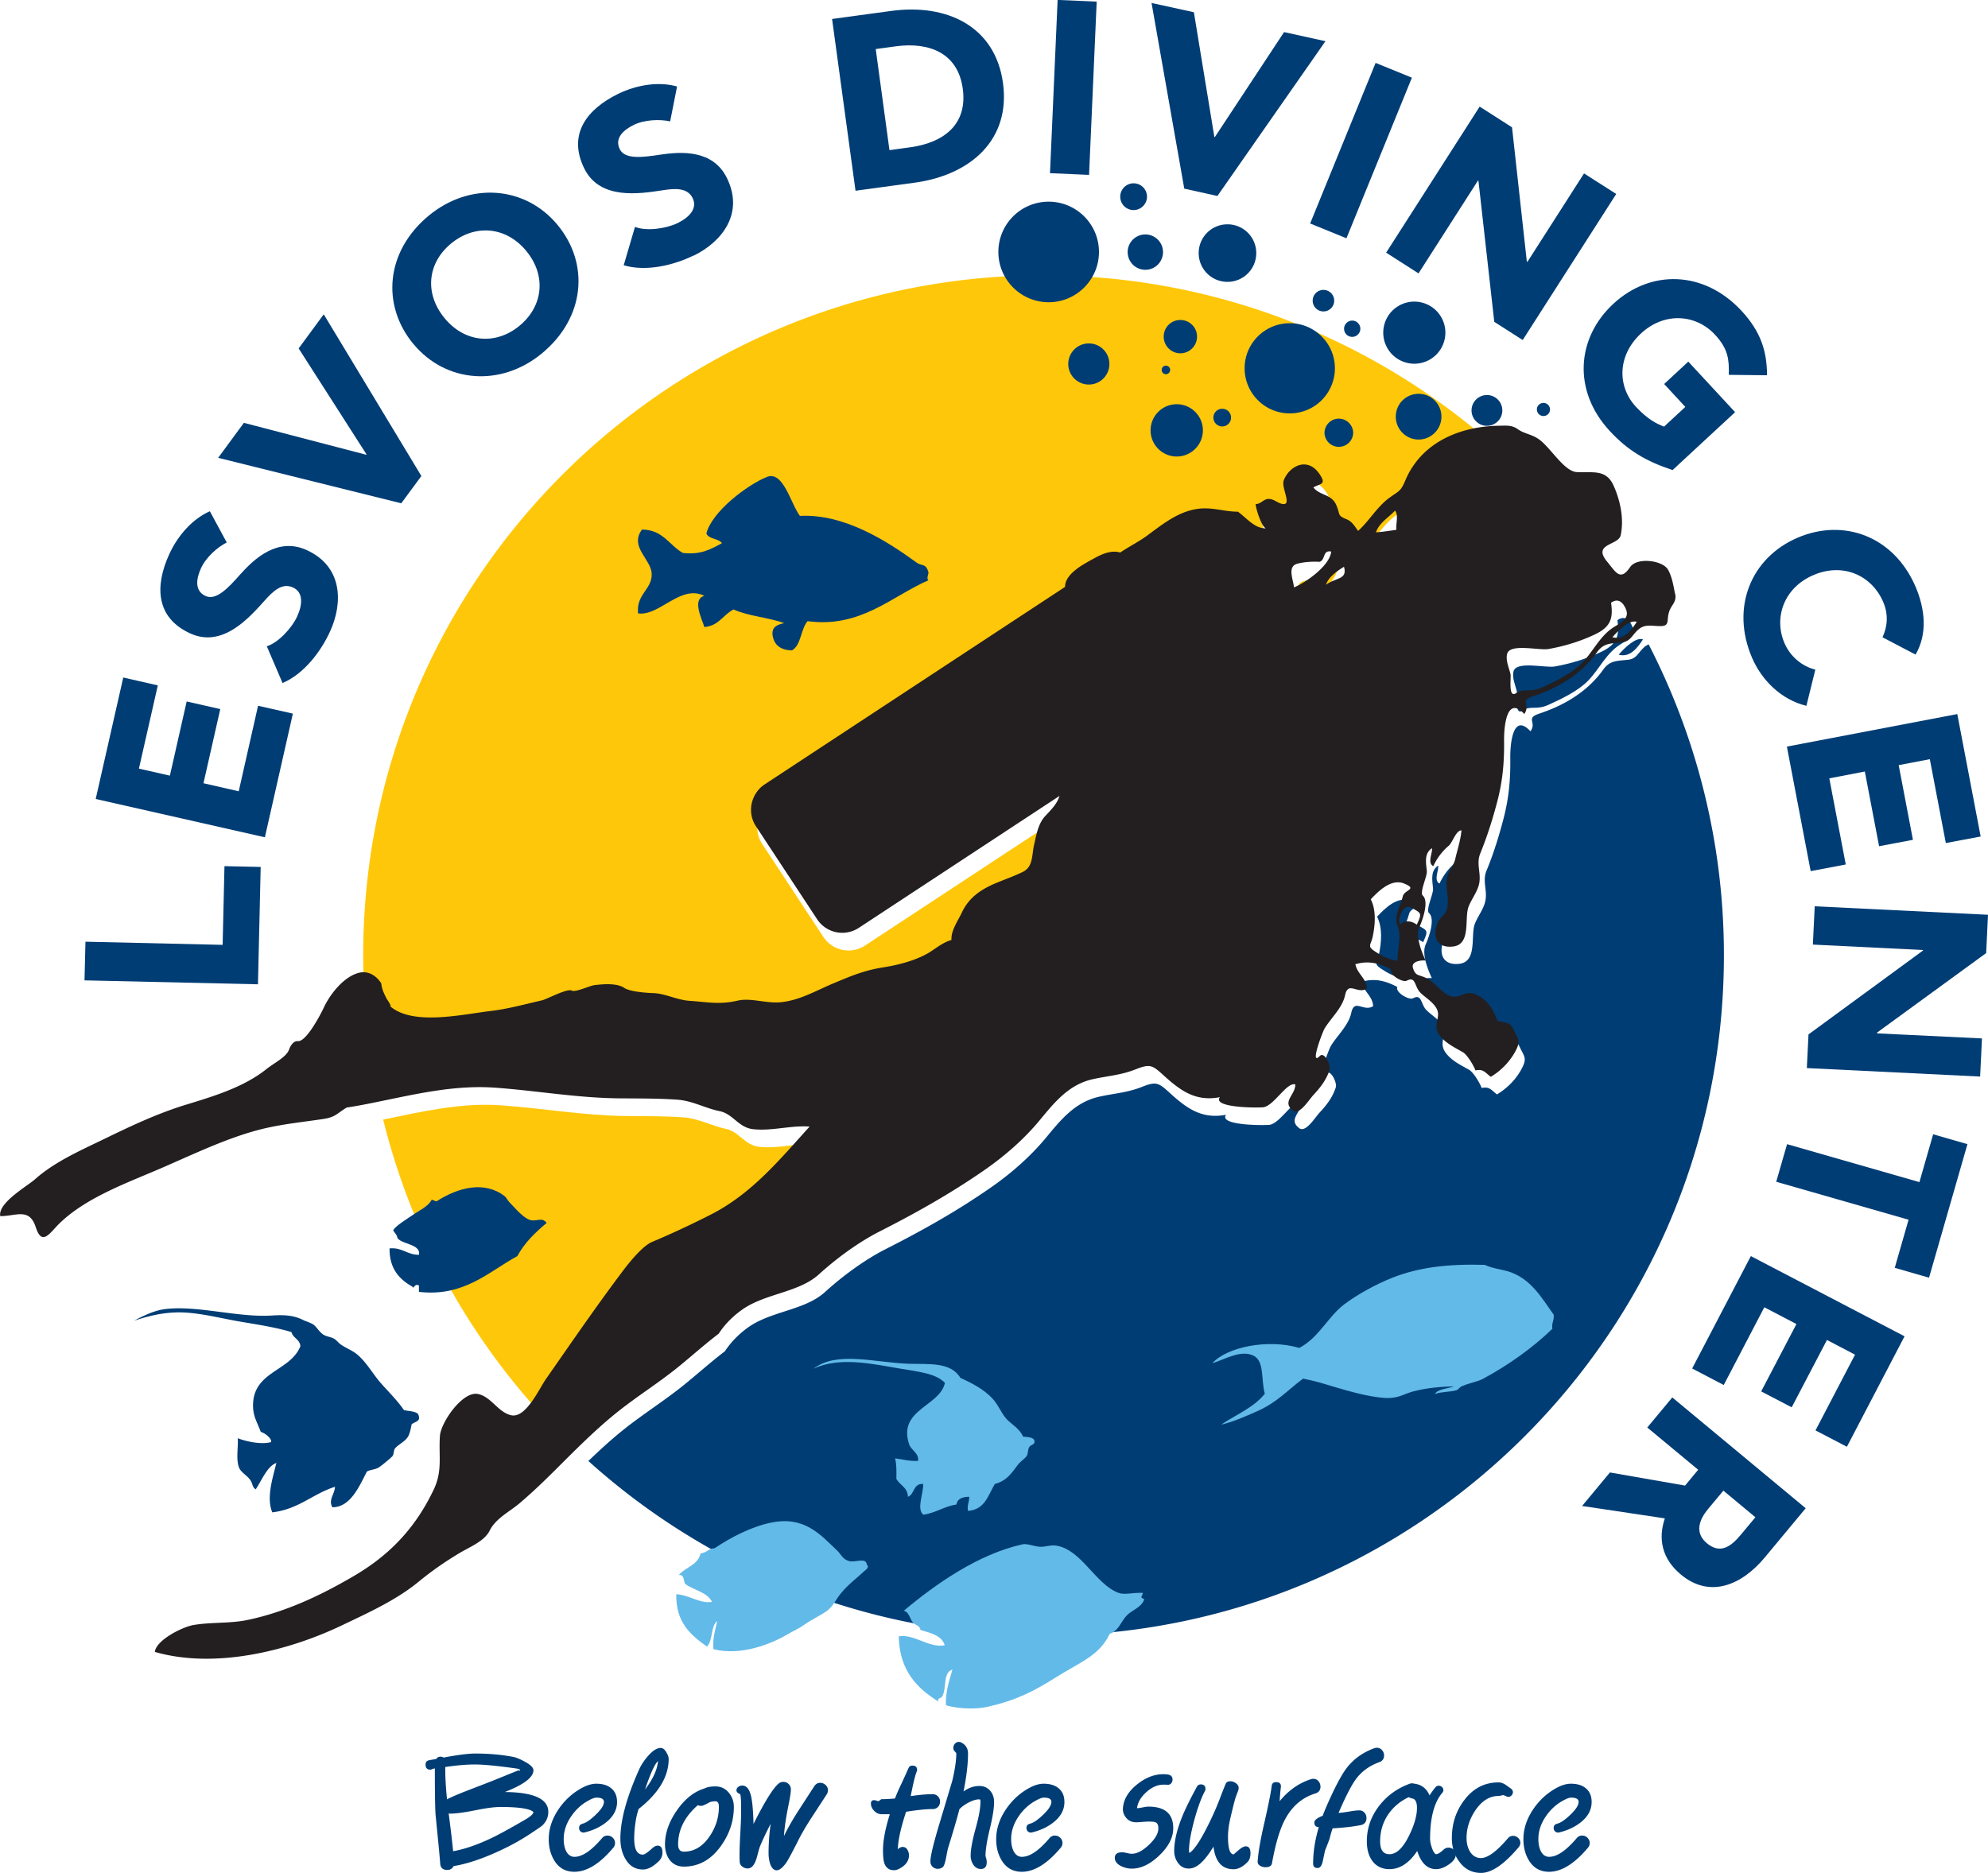 <svg data-name="Layer 2" xmlns="http://www.w3.org/2000/svg" viewBox="0 0 227.26 214.15"><defs><style>.cls-1,.cls-3,.cls-4{stroke-width:0}.cls-1,.cls-4{fill:#003d75}.cls-3,.cls-4{fill-rule:evenodd}.cls-3{fill:#ffc709}</style></defs><g data-name="Layer 1"><path class="cls-1" d="m9.66 112.1.11-4.42 15.68.36.21-9 4.14.09-.31 13.42-19.83-.45zm1.28-20.74 3.15-13.89 3.95.9-2.16 9.52 3.54.8 1.92-8.48 3.84.87-1.92 8.48 4.03.92 2.21-9.78 3.98.9-3.2 14.14-19.34-4.38zm26.82-19.22c-1.07 2.38-3.04 4.94-5.46 5.96l-1.8-4.2c1.34-.42 2.88-2.11 3.48-3.43.65-1.44.66-2.78-.5-3.3-1.19-.54-2.2.34-3.24 1.52-1.75 1.94-4.78 5.42-8.47 3.75-3.97-1.8-4.08-5.42-2.44-9.03 1.05-2.32 2.8-4.14 4.66-4.95l1.93 3.57c-1.04.52-2.38 1.69-2.95 2.96-.49 1.08-.81 2.55.53 3.16 1.21.55 2.59-.91 3.98-2.49 1.61-1.79 4.26-4.26 7.56-2.77 4.1 1.85 4.2 5.97 2.72 9.25m-3.62-32.3 2.87-3.9 11.16 18.49-2.3 3.12-20.93-5.2 2.94-4L41.87 52l.03-.04-7.76-12.12zm13.12-.5c-3.7-4.47-3.16-10.62 1.75-14.68 4.69-3.88 11.02-3.42 14.72 1.05 3.7 4.47 3.14 10.63-1.77 14.69-4.69 3.88-11 3.4-14.7-1.07m12.89-10.65c-2.33-2.81-5.88-3.07-8.59-.83-2.71 2.24-3.06 5.72-.73 8.54 2.33 2.82 5.86 3.09 8.57.85 2.7-2.24 3.08-5.74.75-8.56m19.15.53c-2.34 1.15-5.48 1.87-8 1.12l1.29-4.39c1.3.53 3.57.2 4.87-.43 1.42-.7 2.28-1.72 1.72-2.86-.57-1.17-1.92-1.14-3.46-.89-2.59.39-7.14 1.14-8.93-2.5-1.92-3.91.3-6.77 3.86-8.52 2.29-1.12 4.8-1.41 6.75-.85l-.79 3.99c-1.14-.26-2.91-.21-4.16.4-1.07.53-2.25 1.45-1.6 2.78.59 1.19 2.58.94 4.66.62 2.39-.35 6-.58 7.59 2.68 1.99 4.04-.56 7.28-3.79 8.87m25.25-8.34-6.76.92-2.68-19.64 6.76-.92c6.4-.87 11.9 1.78 12.78 8.26.88 6.48-3.71 10.51-10.11 11.38M102.38 5.3l-2.27.31 1.57 11.56 2.38-.33c3.87-.53 6.56-2.64 6-6.7-.55-4.07-3.82-5.37-7.69-4.84"/><path class="cls-1" transform="rotate(-87.48 122.702 10.007)" d="M112.8 7.77h19.83v4.47H112.8z"/><path class="cls-1" d="m146.79 3.67 4.73 1.04-12.35 17.7-3.79-.84L131.64.34l4.84 1.06 2.34 14.26.06.01 7.91-12z"/><path class="cls-1" transform="rotate(-67.83 155.578 17.223)" d="M145.67 14.99h19.83v4.48h-19.83z"/><path class="cls-1" d="m174.61 29.94 6.47-10.11 3.68 2.35-10.69 16.7-3.25-2.08-1.81-16.13-.05-.03-6.8 10.62-3.7-2.37 10.69-16.7 3.7 2.37 1.69 15.34.07.04zm23.02 12.91c.04-1.7-.05-2.93-1.57-4.57-2.15-2.33-5.75-2.67-8.47-.15-2.72 2.52-2.72 6.07-.58 8.38 1.31 1.41 2.35 1.95 3.22 2.27l2.43-2.25-2.42-2.62 2.76-2.56 5.35 5.78-7.15 6.62c-3.01-1-5.1-2.22-7.18-4.47-4.25-4.59-3.82-10.63.42-14.55 4.24-3.93 10.35-3.83 14.66.83 2.15 2.33 2.89 4.54 2.9 7.35l-4.37-.05Zm8.88 37.86c-2.89-.7-5.11-2.92-6.22-5.49-2.48-5.77-.11-11.45 5.19-13.73 5.31-2.28 11.03-.15 13.5 5.6 1.08 2.52 1.39 5.38 0 7.76l-3.78-1.98c.55-1.16.71-2.59.08-4.04-1.3-3.02-4.57-4.54-7.98-3.07-3.41 1.46-4.54 4.91-3.31 7.77.69 1.61 2.08 2.68 3.53 3.04l-1.02 4.14Zm17.24.94 2.67 14-3.98.75-1.83-9.59-3.56.68 1.63 8.54-3.87.73-1.63-8.54-4.06.78 1.88 9.85-4.01.76-2.72-14.24 19.48-3.72zm-9.18 36.51 12 .58-.21 4.36-19.81-.97.19-3.85 13.09-9.59v-.06l-12.59-.62.21-4.38 19.81.97-.21 4.38-12.47 9.09-.01.09zm3.61 21.31-15.13-4.34 1.24-4.3 15.13 4.34 1.57-5.47 3.92 1.13-4.39 15.27-3.92-1.13 1.58-5.5zm-.46 13.33-6.59 12.63-3.59-1.87 4.52-8.66-3.21-1.68-4.03 7.7-3.49-1.82 4.03-7.7-3.67-1.92-4.64 8.89-3.61-1.89 6.71-12.85 17.57 9.17zm-25.09 17.07 1.5-1.81-5.82-4.83 2.86-3.44 15.25 12.67-4.67 5.62c-2.66 3.2-6.3 4.71-9.59 1.97-2.22-1.84-2.62-4.16-1.84-6.43l-9.46-1.42 3.18-3.83 8.59 1.5Zm6.3 5.71 1.74-2.09-3.66-3.04-1.76 2.11c-.98 1.18-1.58 2.7-.12 3.91 1.5 1.25 2.73.39 3.8-.9"/><path class="cls-3" d="M75.24 144.03c2.21-.93 4.5-2 6.68-3.11 4.7-2.39 7.87-6.26 11.33-10.08-2.16-.16-4.29.54-6.44.3-1.71-.19-2.31-1.75-3.83-2.06-1.62-.33-3.11-1.18-4.78-1.31-2.16-.16-4.56-.14-6.76-.16-4.8-.06-9.4-.89-14.18-1.22-4.6-.33-9 .72-13.46 1.63 3.16 12.77 9.47 24.29 18.07 33.7.5-.77.91-1.56 1.2-1.97 2.89-4.14 5.68-8.23 8.72-12.27.82-1.08 2.36-3 3.44-3.45"/><path class="cls-4" d="M160.49 107.89c-.49-1.11.33-2.3.59-3.4.18-.76 1.76-.81.16-1.47-1.47-.61-2.92.84-3.82 1.8.65 1.27.5 2.94.22 4.29-.19.91-.65 1.07.2 1.63.82.55 1.64 1.01 2.65 1.09-.08-1.22.51-2.79 0-3.95m24.55-33.02c1.31.37 2.16-.81 2.78-1.75-.81-.29-2.09.95-2.78 1.75m-11 6.39c.87-.61 1.56-.02 2.94-.64 1.49-.67 3.41-1.59 4.55-2.76 1.31-1.34 2.07-3.15 3.71-4.17.78-.49 1.78-.97 1.37-2.01-.31-.78-.87-1.35-1.71-.76.25 1.8-.06 2.76-1.82 3.61-1.67.8-3.51 1.36-5.33 1.69-1.06.19-4.37-.66-4.72.53-.22.75.23 1.66.38 2.38.08.37-.29 2.78.64 2.13"/><path class="cls-4" d="M188.47 73.68c-.15.07-.31.15-.46.28-.76.65-.88 1.36-1.89 1.48-1.24.14-2.09.06-2.84 1.12-1.09 1.54-2.55 2.76-4.19 3.68-1 .56-2.05 1-3.13 1.36-1.63.55-.24.94-1 2.02-2.1-2.26-2.33 1.74-2.31 3.04.03 2.45-.15 4.53-.76 6.9-.53 2.04-1.16 4.08-1.96 6-.46 1.12.04 2.07-.09 3.21-.12 1.05-.86 1.9-1.24 2.86-.52 1.33.33 4.33-1.79 4.58-1.78.2-2.39-1.06-1.8-2.61.31-.82 1.07-1.01 1.18-2 .11-.96-.14-1.91-.11-2.87.04-1.04.76-1.56.99-2.54.25-1.09.61-2.14.71-3.26-.63-.01-1.01 1.38-1.46 1.76-.75.64-1.34 1.44-1.76 2.34-.7-.35-.07-1.5-.15-2.05-.93.61-.66 1.72-.59 2.65.05.58-.86 2.42-.46 2.78.75.67-.05 2.85-.38 3.58-.47 1.06.2 2.76.7 3.86-.48-.07-1.68.08-1.46.83.3 1.01.65.71 1.6 1.21.91.48 1.86 1.81 2.74 2.04 1.16.3 1.59-.79 2.94-.17.75.35 1.33.91 1.75 1.62a8 8 0 0 1 .61 1.33c.69.25 1.45.12 1.82.91.54 1.18.94 1.34.27 2.59-.65 1.22-1.64 2.22-2.82 2.93-.62-.46-.85-.94-1.75-.73-.24-.64-.96-1.81-1.45-2.09-.94-.53-1.99-1.03-2.65-1.92-.93-1.24.27-2.07-.4-3.16-.44-.7-1.17-1.12-1.76-1.68-.76-.72-.52-1.96-1.6-1.41-.46.24-2.06-.7-1.78-1.29-1.32-.71-2.62-1.04-4.09-.59.21 1.11 1.27 1.61 1.32 2.78-1.1.7-2.14-.93-2.5.77-.3 1.41-1.58 2.56-2.32 3.76-.26.42-1.76 4.4-.57 3.18.55-.56 1.27 1.07 1.13 1.54-.34 1.13-1.05 2.06-1.85 2.91-.52.55-1.6 2.36-2.34 1.79-1.33-1.02.3-1.8.26-2.99-.96-.28-2.36 2.33-3.59 2.6-.43.09-5.95.12-5.03-1.14-2.8.53-4.52-.75-6.47-2.53-1.29-1.18-1.55-1.29-3.2-.64-1.69.67-3.25.73-4.94 1.13-2.7.63-4.34 2.68-5.99 4.68-1.81 2.18-4.05 4.13-6.38 5.74-3.85 2.67-7.73 4.85-11.95 6.99-2.4 1.22-4.92 3.08-6.91 4.89-2.3 2.11-6.17 2.17-8.81 4.06-1.03.74-1.94 1.65-2.64 2.72-1.54 1.17-2.98 2.46-4.47 3.68-2.37 1.94-4.82 3.44-7.2 5.35-1.38 1.11-2.67 2.3-3.94 3.52 13.78 12.41 32.02 19.97 52.02 19.97 42.96 0 77.79-34.83 77.79-77.79a77.47 77.47 0 0 0-8.61-35.57"/><path class="cls-4" d="M162.68 107.74c.63-1.37.53-1.32-.66-1.97-.83-.46-1.62 1.23-1.24 1.97.5-.59 1.37-.43 1.9 0"/><path class="cls-3" d="M44.92 116.25s.8 1.18.25.7c2.55 2.42 8.33 1.04 11.66.66 1.94-.22 3.91-.78 5.85-1.22.51-.12 2.87-1.39 3.39-1.11.43.24 2.07-.57 2.63-.63.97-.1 2.51-.25 3.37.32.68.45 2.56.57 3.34.6 1.38.05 2.63.77 4.12.88 2.07.15 3.38.47 5.5-.01 1.56-.36 3.31.38 5.04.17 2.15-.25 3.89-1.3 5.85-2.12 1.99-.83 3.5-1.5 5.73-1.85 1.83-.29 4.02-.85 5.57-1.89.72-.48 1.41-1.01 2.26-1.25-.08-1.06.74-2.19 1.17-3.11.8-1.7 2.14-2.64 3.87-3.37 1.03-.44 2.09-.8 3.1-1.29 1.23-.6 1.03-1.91 1.32-3.15.26-1.12.46-2.38 1.26-3.24.66-.71 1.35-1.37 1.64-2.31l-22.95 15.09c-1.59 1.04-3.72.6-4.76-.98l-7-10.64a3.42 3.42 0 0 1-.15-3.49v-.02c0-.01.02-.05.06-.09.26-.45.62-.86 1.08-1.17l34.35-22.59c0-1.54 2.17-2.63 3.42-3.31.85-.46 1.92-.91 2.9-.62.99-.69 2.07-1.2 3.05-1.92 1.79-1.32 3.56-2.77 5.84-3.08 1.61-.22 2.98.32 4.56.33.95.67 1.92 1.95 3.21 1.9-.49-.11-1.2-2.38-1.17-2.78.57.03.88-.57 1.46-.58.54-.01.98.42 1.48.55 1.35.35-.06-1.81.26-2.67.41-1.11 1.63-2.15 2.88-1.73.61.2 1.04.72 1.37 1.25.59.97-.17.87-.87 1.29.78.95 2.06.72 2.62 2 .49 1.13.08 1.19 1.19 1.64.61.25.94.82 1.3 1.33 1.29-1.17 2.16-2.76 3.59-3.8 1.08-.79 1.28-.71 1.8-1.95.32-.78.75-1.52 1.27-2.18 1.93-2.47 4.92-3.68 7.97-4.01-13.69-12.02-31.63-19.32-51.29-19.32-42.96 0-77.79 34.83-77.79 77.79 0 1.35.04 2.69.1 4.03 1.11-.33 2.09.25 2.68 1.19.05.66.34 1.21.63 1.78"/><path class="cls-3" d="M160.19 60.39c-.76.82-1.8 1.38-2.19 2.49.78-.05 1.56-.18 2.34-.29-.09-.63.28-1.63-.15-2.19m-8.62 5.83c-.85-.04-1.71 0-2.53.21-1.17.3-.52 1.7-.4 2.71 1.37-.57 4.07-2.47 4.24-4.09-1.01-.2-.62.93-1.31 1.17m2.78.59c-.72.43-1.81 1.19-2.05 2.05 1.15-.84 2.45-.57 2.05-2.05"/><path class="cls-4" d="M62.5 139.83c-1.3 1.09-2.52 2.25-3.36 3.8-3.26 1.77-6.09 4.69-11.25 4.09v-.73c-.5-.29-.64.5-.73.15-1.49-.85-2.65-2.03-2.63-4.39 1.49-.13 1.99.74 3.36.73.29-1.3-2.34-1.21-2.49-2.05-.05-.27-.44-.65-.44-.73.03-.38 1.75-1.44 2.19-1.75.83-.58 1.79-.98 2.19-1.75.26-.02.31.18.59.15 2.5-1.61 5.48-2.33 7.75-.58.18.13.39.54.58.73.54.52 1.72 2.04 2.63 2.05.8 0 1.14-.31 1.61.29"/><path d="M99.09 178.92c.4.27-.27.71-.29.73-.79.75-1.75 1.44-2.63 2.49-.58.68-.93 1.54-1.61 2.04-.66.49-1.82 1.03-2.63 1.61-.61.44-1.23.69-2.05 1.17-1.68.99-5.19 2.43-8.33 1.61-.1-1.31.23-2.2.44-3.21-.77.59-.48 2.24-1.17 2.92-1.85-1.31-3.58-2.75-3.51-5.99 1.48.09 2.75 1.12 4.09.88-.57-1.13-2.08-1.33-3.07-2.05-.22-.37-.08-1.09-.73-1.02.75-.91 2.19-1.12 2.49-2.48.69-.04.9-.57 1.61-.59 1.86-1.25 4.17-2.45 6.43-2.92 3.83-.8 5.64 1.36 7.6 3.22.4.38.6.97 1.32 1.17.75.21 1.95-.49 2.05.44m31.56 3.2c-.16.56-.39.46.15.73-.34.98-1.42 1.21-2.05 1.9-.63.69-.9 1.73-1.9 2.05-1.19 2.51-3.36 3.22-6.14 4.97-2.52 1.59-4.52 2.62-7.75 3.36-1.29.3-3.16.3-4.82-.15-.13-1.25.36-2.88.73-4.09-1.13.34-.62 2.09-1.17 3.07-.14.26-.6.15-.44.58-2.46-1.53-4.44-3.54-4.53-7.45 1.74-.31 3.47 1.37 5.26 1.02-.36-1.15-1.62-1.4-2.78-1.75-.06-.52-.57-.52-.88-.88-.33-.38-.4-1.17-1.02-1.32 3.63-3.04 8.47-6.46 13.59-7.6.5-.11 1.4.28 2.05.29.57.01 1.14-.23 1.75-.14 2.92.43 4.5 4.42 7.16 5.41.7.26 1.64-.06 2.78 0m-12.41-17.41c.14.48-.4.43-.58.73-.19.3-.12.79-.29 1.02-.24.35-.73.63-1.02 1.02-.72.96-1.25 1.81-2.63 2.19-.76 1.29-1.14 2.95-3.07 3.07-.11-.69.16-1.01.15-1.61-.76.01-1.36.2-1.46.88-1.44.22-2.35.97-3.8 1.17-.77-.69 0-2.29 0-3.51-1.18-.1-.96 1.18-1.75 1.46-.03-1.09-.93-1.31-1.32-2.05.01-.84.03-1.69-.15-2.34.87.1 1.61.34 2.63.29.13-.89-.79-1.21-1.02-1.9-1.33-3.98 3.51-4.33 4.09-7.02-.99-1.08-3.03-1.28-4.97-1.61-3.37-.57-7.1-1.43-10.08 0 2.74-2.09 6.97-.7 10.96-.58 2.28.07 4.76-.22 5.85 1.61 1.47.67 2.69 1.33 3.65 2.34.66.69 1.01 1.66 1.61 2.34.5.56 1.61 1.2 1.9 2.04.52.06 1.13.04 1.32.44m26.33-5.33c-.46-1.61 0-3.76-1.32-4.38-1.46-.68-3.24.44-4.68.88 1.63-1.84 6.33-2.82 9.94-1.75 2.23-1.16 3.3-3.6 5.12-4.97 1.52-1.15 3.59-2.29 5.55-3.07 3.04-1.19 6.33-1.58 10.52-1.46 1.05.48 2.15.52 3.07.88 2.3.89 3.42 2.85 4.82 4.82.08.67-.26.91-.15 1.61-2.24 2.16-4.95 4.11-7.89 5.7-.72.39-1.46.44-2.48.88-.22.09-.39.38-.58.44-.77.23-1.67.15-2.49.44.4-.62 1.46-.59 2.19-.88-1.36.05-2.96.13-4.68.59-1.11.29-1.72.86-3.36.73-1.76-.14-3.82-.71-5.85-1.32-.87-.26-2.01-.63-3.36-.88-1.84 1.37-2.99 2.76-5.41 3.8-1.23.53-2.52 1.13-3.95 1.46 1.69-1.14 3.71-1.94 4.97-3.51" style="fill-rule:evenodd;fill:#62bae9;stroke-width:0"/><path class="cls-4" d="M31.57 167.38c0-.14.18-.11.29-.15-1.2.12-1.9 2-2.63 3.07-.42-.27-.32-.61-.59-1.02-.36-.56-1.09-.9-1.31-1.46-.37-.93-.09-2.25-.15-3.36.97.36 2.63.75 3.8.44.15-.35-.64-1.02-1.17-1.17-.43-1.18-.93-1.8-.88-3.22.14-3.73 4.29-3.74 5.41-6.58-.07-.8-.84-.91-1.02-1.61-1.66-.51-3.67-.83-5.7-1.17-1.92-.32-3.96-.84-5.85-1.02-2.54-.25-4.52.27-6.43.88 1.01-.54 2.28-1.16 3.51-1.32 3.74-.46 8.32.99 12.28.73 1.44-.09 2.52-.02 3.65.58 0 0 .79.28 1.02.44.4.27.67.85 1.17 1.17.34.22.84.26 1.17.44.36.19.53.5.88.73.6.4 1.35.68 1.9 1.17 1.06.94 1.74 2.21 2.63 3.22.95 1.07 1.9 2 2.63 3.07.55.13 1.26.11 1.61.44.39.84-.26.84-.73 1.17-.1.48-.19 1.07-.44 1.46-.34.54-1.1.87-1.46 1.31-.18.22-.11.64-.29.88-.1.13-1.26 1.12-1.61 1.32-.38.22-.92.23-1.31.44-.89 1.69-1.86 4.08-3.95 4.09-.5-.85.28-1.53.29-2.34-2.55.81-4.15 2.57-7.16 2.92-.72-1.66.08-4.03.44-5.56m82.56-138.56c0-3.18 2.58-5.75 5.75-5.75s5.75 2.58 5.75 5.75-2.58 5.75-5.75 5.75-5.75-2.58-5.75-5.75m29.48.13c0 1.82-1.47 3.29-3.29 3.29s-3.29-1.47-3.29-3.29 1.47-3.29 3.29-3.29 3.29 1.47 3.29 3.29m-14.7-.11a2.02 2.02 0 1 0 4.042-.002 2.02 2.02 0 0 0-4.042.002m-.85-6.34c0 .85.69 1.53 1.53 1.53s1.53-.69 1.53-1.53a1.53 1.53 0 1 0-3.06 0m4.97 16c0 1.05.85 1.91 1.9 1.91s1.91-.85 1.91-1.91-.85-1.9-1.91-1.9-1.9.85-1.9 1.9m-.23 3.81c0 .27.22.49.48.49s.49-.22.49-.49-.22-.49-.49-.49-.48.22-.48.49m5.91 5.45c0 .56.45 1.01 1.01 1.01s1.01-.45 1.01-1.01-.45-1.01-1.01-1.01-1.01.45-1.01 1.01m-7.18 1.46c0 1.65 1.34 2.99 2.99 2.99s2.99-1.34 2.99-2.99-1.34-2.99-2.99-2.99-2.99 1.34-2.99 2.99m-9.41-7.59c0 1.3 1.05 2.35 2.35 2.35s2.35-1.05 2.35-2.35-1.05-2.35-2.35-2.35-2.35 1.05-2.35 2.35m30.48.49a5.16 5.16 0 1 1-10.32 0c0-2.85 2.31-5.15 5.16-5.15s5.16 2.31 5.16 5.15m1.05-4.52c0 .52.42.93.93.93s.93-.42.93-.93-.42-.93-.93-.93-.93.42-.93.93m-3.59-3.21a1.23 1.23 0 1 0 2.46 0 1.23 1.23 0 1 0-2.46 0m15.17 3.66a3.55 3.55 0 1 1-7.102-.002 3.55 3.55 0 0 1 7.102.002m-13.82 11.47a1.641 1.641 0 0 0 3.28 0c0-.9-.74-1.64-1.64-1.64s-1.64.74-1.64 1.64m13.37-1.87c0 1.44-1.17 2.62-2.61 2.62s-2.61-1.17-2.61-2.62 1.17-2.61 2.61-2.61 2.61 1.17 2.61 2.61m3.44-.71c0 .97.79 1.76 1.76 1.76s1.76-.79 1.76-1.76-.79-1.76-1.76-1.76-1.76.79-1.76 1.76m7.47-.11c0 .41.33.75.75.75s.75-.33.75-.75a.749.749 0 1 0-1.5 0"/><path d="M191.48 67.89c-.18-.92-.33-1.89-.78-2.72-.61-1.12-3.57-1.47-4.34-.34-1.13 1.67-1.62.63-2.65-.62-1.71-2.08 1.31-1.83 1.56-3 .4-1.88-.04-3.97-.82-5.7-.86-1.9-2.4-1.43-4.2-1.53-1.45-.07-3.01-2.83-4.34-3.76-.83-.58-1.69-.63-2.38-1.13-.7-.51-1.33-.42-2.2-.41-3.53.06-7.18 1.23-9.42 4.1-.52.67-.95 1.4-1.27 2.18-.52 1.24-.72 1.17-1.8 1.95-1.43 1.04-2.29 2.63-3.59 3.8-.36-.51-.69-1.08-1.3-1.33-1.12-.45-.7-.51-1.19-1.63-.56-1.28-1.84-1.05-2.62-2.01.69-.42 1.45-.32.86-1.29-.32-.53-.75-1.04-1.37-1.25-1.25-.41-2.46.62-2.88 1.73-.32.87 1.09 3.03-.26 2.67-.5-.13-.93-.57-1.48-.55-.58.01-.89.61-1.46.58-.04.4.68 2.67 1.17 2.78-1.29.05-2.26-1.23-3.21-1.9-1.58 0-2.95-.55-4.56-.33-2.28.31-4.04 1.76-5.84 3.08-.98.72-2.06 1.24-3.05 1.92-.98-.3-2.05.15-2.9.62-1.24.68-3.41 1.77-3.41 3.31L87.4 89.7c-.47.31-.82.71-1.08 1.17-.04.04-.06.07-.06.09v.02c-.57 1.07-.56 2.4.15 3.49l7 10.64a3.438 3.438 0 0 0 4.76.99l22.95-15.09c-.29.94-.98 1.6-1.64 2.31-.8.86-1 2.12-1.26 3.24-.29 1.24-.09 2.56-1.32 3.15-1.01.49-2.07.86-3.1 1.29-1.72.73-3.06 1.66-3.86 3.37-.43.92-1.25 2.05-1.17 3.11-.85.24-1.54.77-2.26 1.25-1.55 1.04-3.74 1.6-5.57 1.89-2.23.35-3.74 1.02-5.73 1.85-1.96.82-3.7 1.87-5.85 2.12-1.74.2-3.48-.53-5.04-.17-2.11.48-3.43.16-5.5.02-1.5-.11-2.74-.83-4.12-.88-.78-.03-2.67-.15-3.34-.6-.86-.57-2.4-.43-3.37-.32-.56.06-2.2.86-2.63.63-.52-.28-2.88 1-3.38 1.11-1.94.44-3.91.99-5.85 1.22-3.34.39-9.12 1.77-11.66-.66.55.47-.27-.75-.25-.7-.29-.58-.58-1.12-.63-1.78-.59-.95-1.57-1.53-2.69-1.19-1.68.51-3.18 2.43-3.89 3.96-.33.7-1.99 3.92-2.96 3.82-.47-.05-.84.49-1 .95-.3.87-1.68 1.52-2.57 2.23-2.65 2.12-6.12 3.14-9.32 4.12-3.23 1-6.23 2.42-9.27 3.9-2.66 1.29-5.65 2.6-7.87 4.58-.92.82-4.29 2.71-3.99 4.23 1.81.01 3.32-1.01 4.06 1.27.71 2.19 1.56.7 2.66-.39 2.86-2.82 7.24-4.48 10.87-6.02 4.2-1.77 8.75-4.09 13.21-5.02 2.03-.43 4.09-.64 6.14-.95 1.43-.22 1.54-.64 2.67-1.31.9-.13 1.81-.3 2.7-.48 4.72-.94 9.36-2.13 14.22-1.79 4.77.34 9.38 1.17 14.18 1.22 2.2.02 4.6 0 6.76.16 1.67.13 3.15.98 4.78 1.31 1.53.31 2.13 1.88 3.83 2.06 2.16.23 4.29-.46 6.44-.3-3.46 3.82-6.63 7.7-11.33 10.08-2.18 1.11-4.47 2.18-6.68 3.11-1.08.45-2.63 2.36-3.44 3.45-3.03 4.04-5.83 8.12-8.72 12.27-.73 1.04-2.26 4.46-3.93 4.1-1.52-.33-2.26-2.1-3.8-2.43-1.76-.38-4.25 3.24-4.36 4.79-.16 2.33.32 3.97-.71 6.14-2.08 4.37-5.01 7.48-9.18 9.91-3.76 2.2-7.71 4.06-12.02 4.98-2.1.45-4.22.24-6.29.6-1.2.21-4.23 1.69-4.39 3.07 6.81 1.96 15.13-.05 21.39-3.04 3.01-1.44 6.19-2.87 8.78-5 1.49-1.22 2.94-2.23 4.6-3.23 1.23-.74 2.89-1.37 3.5-2.59.7-1.4 2.19-2.11 3.39-3.11 1.41-1.19 2.74-2.47 4.04-3.76 2.3-2.29 4.56-4.59 7.09-6.63 2.38-1.91 4.83-3.41 7.2-5.35 1.49-1.22 2.93-2.51 4.47-3.68.69-1.07 1.61-1.98 2.64-2.72 2.64-1.89 6.5-1.96 8.81-4.06 1.99-1.81 4.51-3.67 6.91-4.89 4.23-2.15 8.1-4.33 11.95-6.99 2.33-1.61 4.57-3.55 6.38-5.74 1.65-2 3.29-4.05 5.99-4.68 1.69-.39 3.24-.46 4.94-1.13 1.65-.65 1.91-.54 3.2.64 1.96 1.78 3.68 3.06 6.47 2.53-.92 1.25 4.6 1.23 5.03 1.14 1.23-.27 2.63-2.89 3.59-2.6.04 1.19-1.59 1.97-.26 2.99.74.57 1.82-1.24 2.34-1.79.79-.85 1.51-1.77 1.85-2.9.14-.47-.58-2.1-1.13-1.55-1.19 1.22.31-2.76.57-3.18.75-1.2 2.02-2.35 2.32-3.76.36-1.7 1.4-.07 2.5-.77-.04-1.16-1.1-1.67-1.32-2.78 1.47-.45 2.78-.12 4.09.59-.28.6 1.32 1.53 1.78 1.29 1.08-.56.84.68 1.6 1.41.59.56 1.32.97 1.76 1.68.68 1.09-.52 1.92.4 3.16.67.89 1.71 1.38 2.65 1.92.49.28 1.21 1.46 1.45 2.09.9-.21 1.13.27 1.75.73a7.702 7.702 0 0 0 2.82-2.93c.67-1.25.27-1.41-.27-2.59-.36-.78-1.13-.66-1.81-.91a8 8 0 0 0-.61-1.33c-.42-.71-1-1.27-1.75-1.62-1.35-.63-1.78.47-2.94.17-.88-.23-1.83-1.57-2.74-2.04-.95-.5-1.3-.2-1.6-1.21-.23-.75.97-.9 1.45-.83-.5-1.1-1.17-2.79-.7-3.85.33-.74 1.12-2.91.38-3.58-.4-.36.51-2.2.46-2.78-.08-.92-.35-2.03.59-2.64.07.55-.56 1.7.15 2.05a6.72 6.72 0 0 1 1.76-2.33c.45-.38.83-1.77 1.46-1.76-.1 1.12-.46 2.18-.71 3.26-.23.97-.95 1.49-.99 2.54-.04.96.22 1.91.11 2.87-.12.99-.87 1.18-1.18 2-.59 1.55.02 2.82 1.8 2.61 2.12-.24 1.26-3.24 1.79-4.58.38-.96 1.12-1.81 1.24-2.86.13-1.13-.37-2.08.09-3.21.79-1.93 1.43-3.96 1.96-6 .61-2.37.79-4.45.76-6.9-.02-1.3.22-5.3 2.31-3.04.76-1.09-.62-1.48 1-2.02 1.08-.36 2.14-.81 3.13-1.37 1.64-.92 3.1-2.14 4.19-3.68.75-1.06 1.6-.98 2.84-1.12 1.02-.12 1.14-.83 1.9-1.48s1.53-.37 2.51-.38c1.04 0 .72-.6.93-1.44.24-1.01.95-1.21.75-2.25m-43.57-.74c-.13-1.01-.78-2.41.4-2.71.82-.21 1.68-.25 2.53-.21.69-.24.31-1.37 1.32-1.17-.17 1.62-2.87 3.52-4.24 4.09m3.65-.3c.24-.86 1.33-1.62 2.05-2.05.41 1.48-.89 1.2-2.05 2.05m7.89-8.47c.42.56.06 1.56.15 2.19-.78.11-1.55.24-2.34.29.39-1.11 1.43-1.67 2.19-2.49m.29 51.46c-1-.08-1.83-.55-2.65-1.09-.85-.57-.4-.72-.2-1.63.28-1.35.43-3.01-.22-4.29.91-.96 2.35-2.4 3.82-1.8 1.6.66.01.7-.16 1.47-.26 1.1-1.08 2.29-.59 3.4.51 1.16-.08 2.73 0 3.95m2.19-4.11c-.53-.43-1.4-.59-1.9 0-.38-.75.41-2.43 1.24-1.97 1.19.66 1.29.6.66 1.97m18.85-29.89c-1.14 1.17-3.06 2.09-4.55 2.76-1.37.62-2.07.02-2.94.64-.93.65-.56-1.75-.64-2.13-.15-.72-.6-1.63-.38-2.38.35-1.19 3.66-.34 4.72-.53 1.82-.32 3.66-.88 5.33-1.68 1.77-.85 2.08-1.81 1.82-3.61.83-.59 1.39-.02 1.71.76.42 1.04-.58 1.52-1.37 2.01-1.63 1.02-2.39 2.84-3.71 4.17m3.53-3c.69-.8 1.96-2.04 2.78-1.75-.62.94-1.47 2.12-2.78 1.75" style="fill:#231f20;fill-rule:evenodd;stroke-width:0"/><path class="cls-4" d="M91.42 58.99c5.08-.26 9.91 2.83 13.38 5.35.57.42 1.05.02 1.34 1.12.03.13-.27.72 0 .89-4.2 1.82-7.74 5.49-13.82 4.68-.8.91-.71 2.71-1.78 3.34-1.31-.03-2.07-.61-2.23-1.78-.08-.97.61-1.17 1.34-1.34-1.8-.65-4.11-.79-5.79-1.56-1.19.59-1.68 1.88-3.34 2.01-.23-.8-1.47-3.18 0-3.57-2.74-1.34-5.12 2.35-7.58 2.01-.23-2.18 1.57-2.72 1.56-4.46 0-1.73-2.6-3.11-1.11-5.13 2.43.03 3.1 1.8 4.68 2.68 2.09.24 3.25-.47 4.46-1.12-.4-.57-1.51-.43-1.78-1.11.62-2.47 4.63-5.54 6.91-6.46 1.89-.77 2.74 3.1 3.79 4.46"/><path class="cls-1" d="m49.06 201.27.82-.14c.09-.17.25-.26.48-.26.14 0 .25.03.34.1 1.65-.31 2.85-.46 3.61-.46 1.59 0 3.06.13 4.39.39.33.07.77.25 1.31.55.65.35.97.68.97.97 0 .81-1.09 1.64-3.27 2.49 3.32.03 4.97.79 4.97 2.27 0 .61-.24 1.14-.71 1.58-.1.09-.58.42-1.45.99-1.23.81-2.62 1.55-4.17 2.22-1.69.73-3.19 1.2-4.5 1.41-.14.29-.38.44-.73.44-.5 0-.77-.25-.8-.75-.02-.38-.19-2.18-.51-5.38-.07-.69-.1-2.5-.1-5.43v-.05l-.24.05c-.09.06-.19.09-.29.09-.35 0-.53-.19-.53-.58 0-.28.14-.45.41-.49m2.06 4.46.03-.02c.59-.3 1.33-.61 2.21-.95l2.25-.87c.5-.19 1.44-.57 2.83-1.14.15-.06.42-.16.8-.32.02 0 .07 0 .15.02.06.01.08 0 .08-.02 0-.1-.15-.18-.44-.22-2.19-.31-3.77-.46-4.74-.46s-2.12.1-3.39.29v.22c0 .99.07 2.15.2 3.47m.7 5.94c1.31-.24 2.75-.73 4.33-1.48.95-.45 2.29-1.19 4.02-2.2.53-.32.81-.58.83-.8-.37-.38-1.64-.58-3.78-.58-.65 0-1.6.12-2.87.38-1.27.25-2.22.38-2.87.38a.61.61 0 0 1-.17-.03c.25 1.93.42 3.38.51 4.34m14.79-3.16c.4-.09.9-.44 1.52-1.03.62-.6.93-1.08.93-1.46 0-.33-.29-.49-.87-.49-.18 0-.47.1-.85.31-.82.43-1.49 1.05-2.03 1.84-.57.84-.85 1.7-.85 2.59 0 .5.08.93.24 1.3.23.49.56.73.99.73.9 0 1.94-.71 3.13-2.11.18-.22.39-.32.63-.32s.45.08.62.25a.823.823 0 0 1 .04 1.16c-1.53 1.82-3.01 2.73-4.43 2.73-1.02 0-1.79-.44-2.32-1.33-.41-.69-.61-1.49-.61-2.4 0-1.18.38-2.32 1.12-3.42.71-1.04 1.6-1.86 2.68-2.44.59-.32 1.14-.48 1.64-.48.71 0 1.28.17 1.69.51.45.36.68.89.68 1.58 0 .89-.42 1.66-1.24 2.32-.68.54-1.5.93-2.47 1.16-.17.04-.32 0-.44-.09a.524.524 0 0 1-.19-.42c0-.26.13-.42.39-.48m6.4-1.66c-.12.41-.22.77-.27 1.07-.15.82-.22 1.58-.22 2.28 0 1.23.33 1.84.99 1.84.18 0 .54-.24 1.06-.72.23-.2.44-.31.63-.31.36 0 .55.26.55.78 0 .4-.14.73-.43 1.01-.64.62-1.23.94-1.79.94-.86 0-1.53-.39-1.99-1.17-.4-.66-.6-1.45-.6-2.37 0-2.08.71-4.7 2.13-7.87.21-.49.54-.99.97-1.5.56-.66 1.06-.99 1.52-.99.22 0 .42.15.61.46s.29.57.29.8c0 2.02-1.15 3.93-3.46 5.74m2.24-5.49c-.35.28-.85 1.36-1.48 3.24.91-1.19 1.4-2.27 1.48-3.24m5.33 3.11c.31-.15.72-.22 1.24-.22.61 0 1.12.23 1.51.7.39.47.59 1.01.59 1.64 0 1.62-.5 3.12-1.5 4.5-1.12 1.56-2.53 2.33-4.21 2.33-.69 0-1.24-.26-1.63-.77-.35-.47-.53-1.06-.53-1.77 0-1.28.45-2.58 1.36-3.89.91-1.31 1.96-2.15 3.17-2.51m-.78 1.92c-1.5 1.31-2.25 2.8-2.25 4.48 0 .56.22.83.66.83 1.16 0 2.14-.58 2.93-1.74.72-1.05 1.07-2.18 1.07-3.39 0-.42-.13-.63-.39-.63s-.5.04-.68.12c-.23.13-.44.23-.63.32-.25.11-.49.11-.71 0m9.88 3.48.02-.05c.42-.86.96-1.8 1.61-2.81l1.79-2.76c.17-.27.4-.41.68-.41.24 0 .45.08.63.25a.8.8 0 0 1 .27.6.9.9 0 0 1-.15.48l-1.74 2.67c-.65 1-1.18 1.91-1.58 2.73-.65 1.28-1.08 2.08-1.29 2.39-.42.59-.79.88-1.11.88s-.58-.26-.75-.77c-.11-.36-.17-.76-.17-1.18 0-1.1.08-2.22.24-3.37-.59 1.15-1 2.03-1.24 2.64-.05.12-.15.49-.31 1.09-.24.92-.6 1.38-1.07 1.38-.23 0-.43-.07-.62-.21a.688.688 0 0 1-.3-.55c-.01-.24-.02-.51-.02-.83 0-.55.03-1.35.09-2.42.06-1.07.09-1.86.09-2.38.01-1.39-.03-2.09-.14-2.13-.26-.09-.39-.23-.39-.43 0-.15.07-.27.21-.38.14-.1.29-.15.45-.15.45 0 .78.35.97 1.06.17.61.28 1.73.32 3.34l.08-.17c1.23-2.44 2.16-3.93 2.79-4.46.15-.12.32-.19.53-.19a.853.853 0 0 1 .87.84c.01.27-.09.94-.31 2.01-.25 1.24-.41 2.33-.48 3.29m10.72-3.95c.06.03.14 0 .24-.08.1-.09.17-.13.21-.13.46 0 .97-.03 1.52-.08.14-.39.39-.96.75-1.72.34-.73.6-1.3.78-1.72.09-.22.24-.32.46-.32.36 0 .54.17.54.49 0 .06-.02.12-.05.21-.16.36-.39 1.29-.68 2.79.96-.15 1.8-.22 2.5-.22a.821.821 0 0 1 .85.85.821.821 0 0 1-.85.85c-.73 0-1.74.1-3.03.31-.61 1.86-.93 3.29-.94 4.29.18-.18.36-.27.55-.27.23 0 .4.1.53.3.12.2.19.42.19.65 0 .67-.4 1.2-1.21 1.59-.17.08-.34.12-.5.12-.56 0-.92-.27-1.11-.81-.1-.31-.15-.8-.15-1.47 0-1.1.26-2.48.78-4.12h-.94c-.31 0-.59-.13-.84-.38-.26-.26-.38-.54-.38-.84 0-.26.12-.39.36-.39.11 0 .26.04.43.12m9.79-1.11c.58-.42 1.18-.63 1.81-.63.51 0 .92.18 1.23.53.31.35.46.79.46 1.31 0 .69-.16 1.72-.49 3.07-.33 1.36-.49 2.38-.49 3.07v.05c.09.25.14.48.14.68 0 .52-.23.78-.68.78-.35 0-.64-.17-.87-.51-.19-.31-.29-.64-.29-1.01 0-.7.19-1.73.56-3.08.38-1.35.56-2.37.56-3.07 0-.21-.03-.3-.1-.29-.34-.01-.74.1-1.21.34-.46.24-.82.5-1.09.78-.32 1.22-.76 2.72-1.32 4.51-.08.36-.15.74-.22 1.11-.11.55-.23.88-.34.98-.17.15-.37.22-.59.22a.821.821 0 0 1-.85-.85c0-.6.36-2.1 1.09-4.5l1.41-4.71c.31-1.31.46-2.35.46-3.13 0-.04-.06-.12-.17-.23a.544.544 0 0 1-.17-.4c0-.18.06-.34.18-.48.12-.14.27-.21.45-.21.11 0 .22.03.32.09.49.27.73.68.73 1.23 0 1.2-.17 2.64-.51 4.33m7.59 3.7c.4-.09.9-.44 1.52-1.03.62-.6.93-1.08.93-1.46 0-.33-.29-.49-.87-.49-.18 0-.47.1-.85.31-.82.43-1.49 1.05-2.03 1.84-.57.84-.85 1.7-.85 2.59 0 .5.08.93.24 1.3.23.49.56.73.99.73.9 0 1.94-.71 3.13-2.11.18-.22.39-.32.63-.32s.45.08.62.25a.823.823 0 0 1 .04 1.16c-1.53 1.82-3.01 2.73-4.43 2.73-1.02 0-1.79-.44-2.32-1.33-.41-.69-.61-1.49-.61-2.4 0-1.18.38-2.32 1.12-3.42.71-1.04 1.6-1.86 2.67-2.44.59-.32 1.14-.48 1.64-.48.71 0 1.28.17 1.69.51.45.36.68.89.68 1.58 0 .89-.41 1.66-1.24 2.32-.68.54-1.51.93-2.47 1.16-.17.04-.32 0-.44-.09a.524.524 0 0 1-.19-.42c0-.26.13-.42.39-.48m12.24-1.78c.15 0 .37-.03.65-.09.29-.06.51-.09.66-.09 1.89 0 2.84.82 2.84 2.47 0 1.06-.53 2.09-1.58 3.1-1.05 1.01-2.1 1.52-3.16 1.52-.42 0-.83-.1-1.23-.29-.48-.25-.71-.57-.71-.95 0-.42.28-.63.85-.63.12 0 .31.03.55.09.24.06.42.08.55.08.58 0 1.23-.34 1.95-1.02.72-.68 1.08-1.31 1.08-1.89 0-.35-.1-.58-.31-.68-.12-.06-.4-.09-.83-.09-.16 0-.4.02-.71.04-.31.03-.55.04-.71.04-.46 0-.84-.17-1.13-.52-.29-.35-.41-.75-.35-1.22.11-.98.67-1.86 1.67-2.64.95-.75 1.94-1.12 2.95-1.12.21 0 .39.02.56.05.32.07.48.25.48.56 0 .2-.07.36-.2.48a.54.54 0 0 1-.51.11h-.34c-.66 0-1.3.28-1.93.84-.63.56-.99 1.17-1.08 1.83m6 5.13c.48-.31 1.1-1.19 1.86-2.65.67-1.29 1.23-2.54 1.69-3.77.11-.31.31-.81.6-1.52.1-.17.27-.25.51-.25.22 0 .43.07.64.22.21.15.32.33.32.54 0 .12-.04.29-.14.53-.04.12-.11.29-.2.53-.1.31-.31 1.11-.61 2.41-.18.76-.27 1.47-.27 2.12 0 1.34.22 2.01.65 2.01.22-.19.43-.38.65-.56.29-.24.54-.36.73-.36.36 0 .54.27.54.8 0 .44-.12.78-.36 1.02-.53.53-1.06.8-1.57.8-1.33 0-2.09-.86-2.3-2.59-.82 1.36-1.58 2.17-2.3 2.42-.16.06-.34.09-.55.09-.5 0-.9-.22-1.21-.65-.28-.39-.43-.84-.43-1.36 0-1.09.29-2.37.87-3.82.36-.91.94-2.08 1.72-3.52.1-.18.25-.27.44-.27.36 0 .54.17.54.51 0 .1-.02.19-.07.27-.42.79-.83 1.91-1.22 3.36-.39 1.46-.59 2.61-.59 3.47 0 .07.02.15.05.24m10.33-5.95c1.01-1.23 2.19-2.05 3.54-2.49.1-.03.2-.05.29-.05.24 0 .44.09.59.27.15.18.23.39.23.63 0 .4-.2.66-.6.78-1.58.49-2.78 1.57-3.59 3.24-.53 1.09-.98 2.67-1.35 4.73-.06.31-.3.46-.73.46-.23 0-.43-.05-.6-.15-.22-.12-.32-.29-.31-.49.06-1 .3-2.43.73-4.29.49-2.14.78-3.58.87-4.34.03-.31.2-.46.51-.46.41 0 .59.2.54.6-.06.46-.1.99-.14 1.57m4.92 1.68c.2-.54.5-1.24.89-2.09.74-1.61 1.37-2.75 1.89-3.42.79-1 1.81-1.73 3.08-2.2.12-.04.23-.07.32-.07.24 0 .44.09.6.26.16.18.24.38.24.62 0 .39-.19.65-.58.78-1.04.38-1.9.98-2.56 1.82-.43.56-.95 1.51-1.57 2.85-.19.43-.36.8-.49 1.12.23-.01.62-.06 1.18-.15.5-.09.9-.14 1.19-.14.24 0 .44.09.59.26.15.17.23.38.23.61 0 .46-.23.73-.68.82-.8.16-1.82.28-3.08.36-.05 0-.08 0-.1-.02-.1.27-.22.65-.34 1.14-.02.1-.2.58-.54 1.43l-.27 1.26c-.11.49-.31.73-.58.73-.34 0-.51-.17-.51-.51 0-1.3.21-2.69.65-4.17-.34 0-.51-.18-.51-.53 0-.26.32-.52.97-.77m13.64-2.6c-.92 1.09-1.38 2.85-1.38 5.26 0 .25.06.57.19.96.15.45.31.71.48.78.21 0 .49-.17.87-.52.16-.15.35-.23.56-.23.23 0 .42.08.59.22.17.15.25.34.25.57 0 .45-.35.88-1.04 1.29-.42.25-.82.38-1.21.38-1 0-1.72-.69-2.16-2.08-.92 1.38-1.98 2.08-3.17 2.08-.86 0-1.53-.33-1.99-.98-.4-.56-.6-1.3-.6-2.21 0-1.48.47-2.83 1.4-4.04.89-1.15 2.04-2 3.48-2.53.18-.07.35-.07.49-.02h.03c.84.1 1.43.55 1.77 1.35.19-.31.41-.61.66-.92.1-.12.23-.19.39-.19.14 0 .26.05.37.15.11.1.16.22.16.36 0 .1-.04.21-.14.32m-3.83.48c-1.01.48-1.81 1.17-2.39 2.05-.58.89-.87 1.89-.87 3 0 .98.35 1.47 1.06 1.47.81 0 1.55-.71 2.25-2.13.6-1.22.9-2.28.9-3.16 0-.66-.18-1.02-.54-1.08-.11-.02-.25-.07-.41-.15"/><path class="cls-1" d="M171.88 205.26c-.06 0-.15.02-.27.05-.12.03-.22.05-.29.05-1.03 0-1.92.55-2.66 1.64-.67 1-1.01 2.06-1.01 3.17 0 .58.12 1.08.37 1.52.31.51.73.77 1.28.77.76 0 1.78-.75 3.07-2.25.16-.19.36-.29.6-.29.22 0 .41.08.58.24.17.16.25.35.25.56 0 .18-.07.35-.2.51-1.65 1.95-3.08 2.93-4.29 2.93-1.02 0-1.85-.42-2.47-1.26-.58-.76-.87-1.67-.87-2.72 0-1.65.47-3.09 1.41-4.33 1.02-1.36 2.33-2.04 3.93-2.04.24 0 .49.08.75.24.22.15.43.3.65.46.16.11.24.25.24.41 0 .14-.05.26-.16.38-.11.11-.23.17-.37.17-.07 0-.16-.03-.27-.09a.605.605 0 0 0-.27-.09m6.13 3.24c.4-.09.9-.44 1.52-1.03.62-.6.93-1.08.93-1.46 0-.33-.29-.49-.87-.49-.18 0-.47.1-.85.31-.82.43-1.49 1.05-2.03 1.84-.57.84-.85 1.7-.85 2.59 0 .5.08.93.24 1.3.23.49.56.73.99.73.9 0 1.94-.71 3.13-2.11.18-.22.39-.32.63-.32s.45.08.62.25a.823.823 0 0 1 .04 1.16c-1.53 1.82-3.01 2.73-4.43 2.73-1.02 0-1.79-.44-2.32-1.33-.41-.69-.61-1.49-.61-2.4 0-1.18.38-2.32 1.12-3.42.71-1.04 1.6-1.86 2.67-2.44.59-.32 1.14-.48 1.64-.48.71 0 1.28.17 1.69.51.45.36.68.89.68 1.58 0 .89-.41 1.66-1.24 2.32-.68.54-1.51.93-2.47 1.16-.17.04-.32 0-.44-.09a.524.524 0 0 1-.19-.42c0-.26.13-.42.39-.48"/></g></svg>
